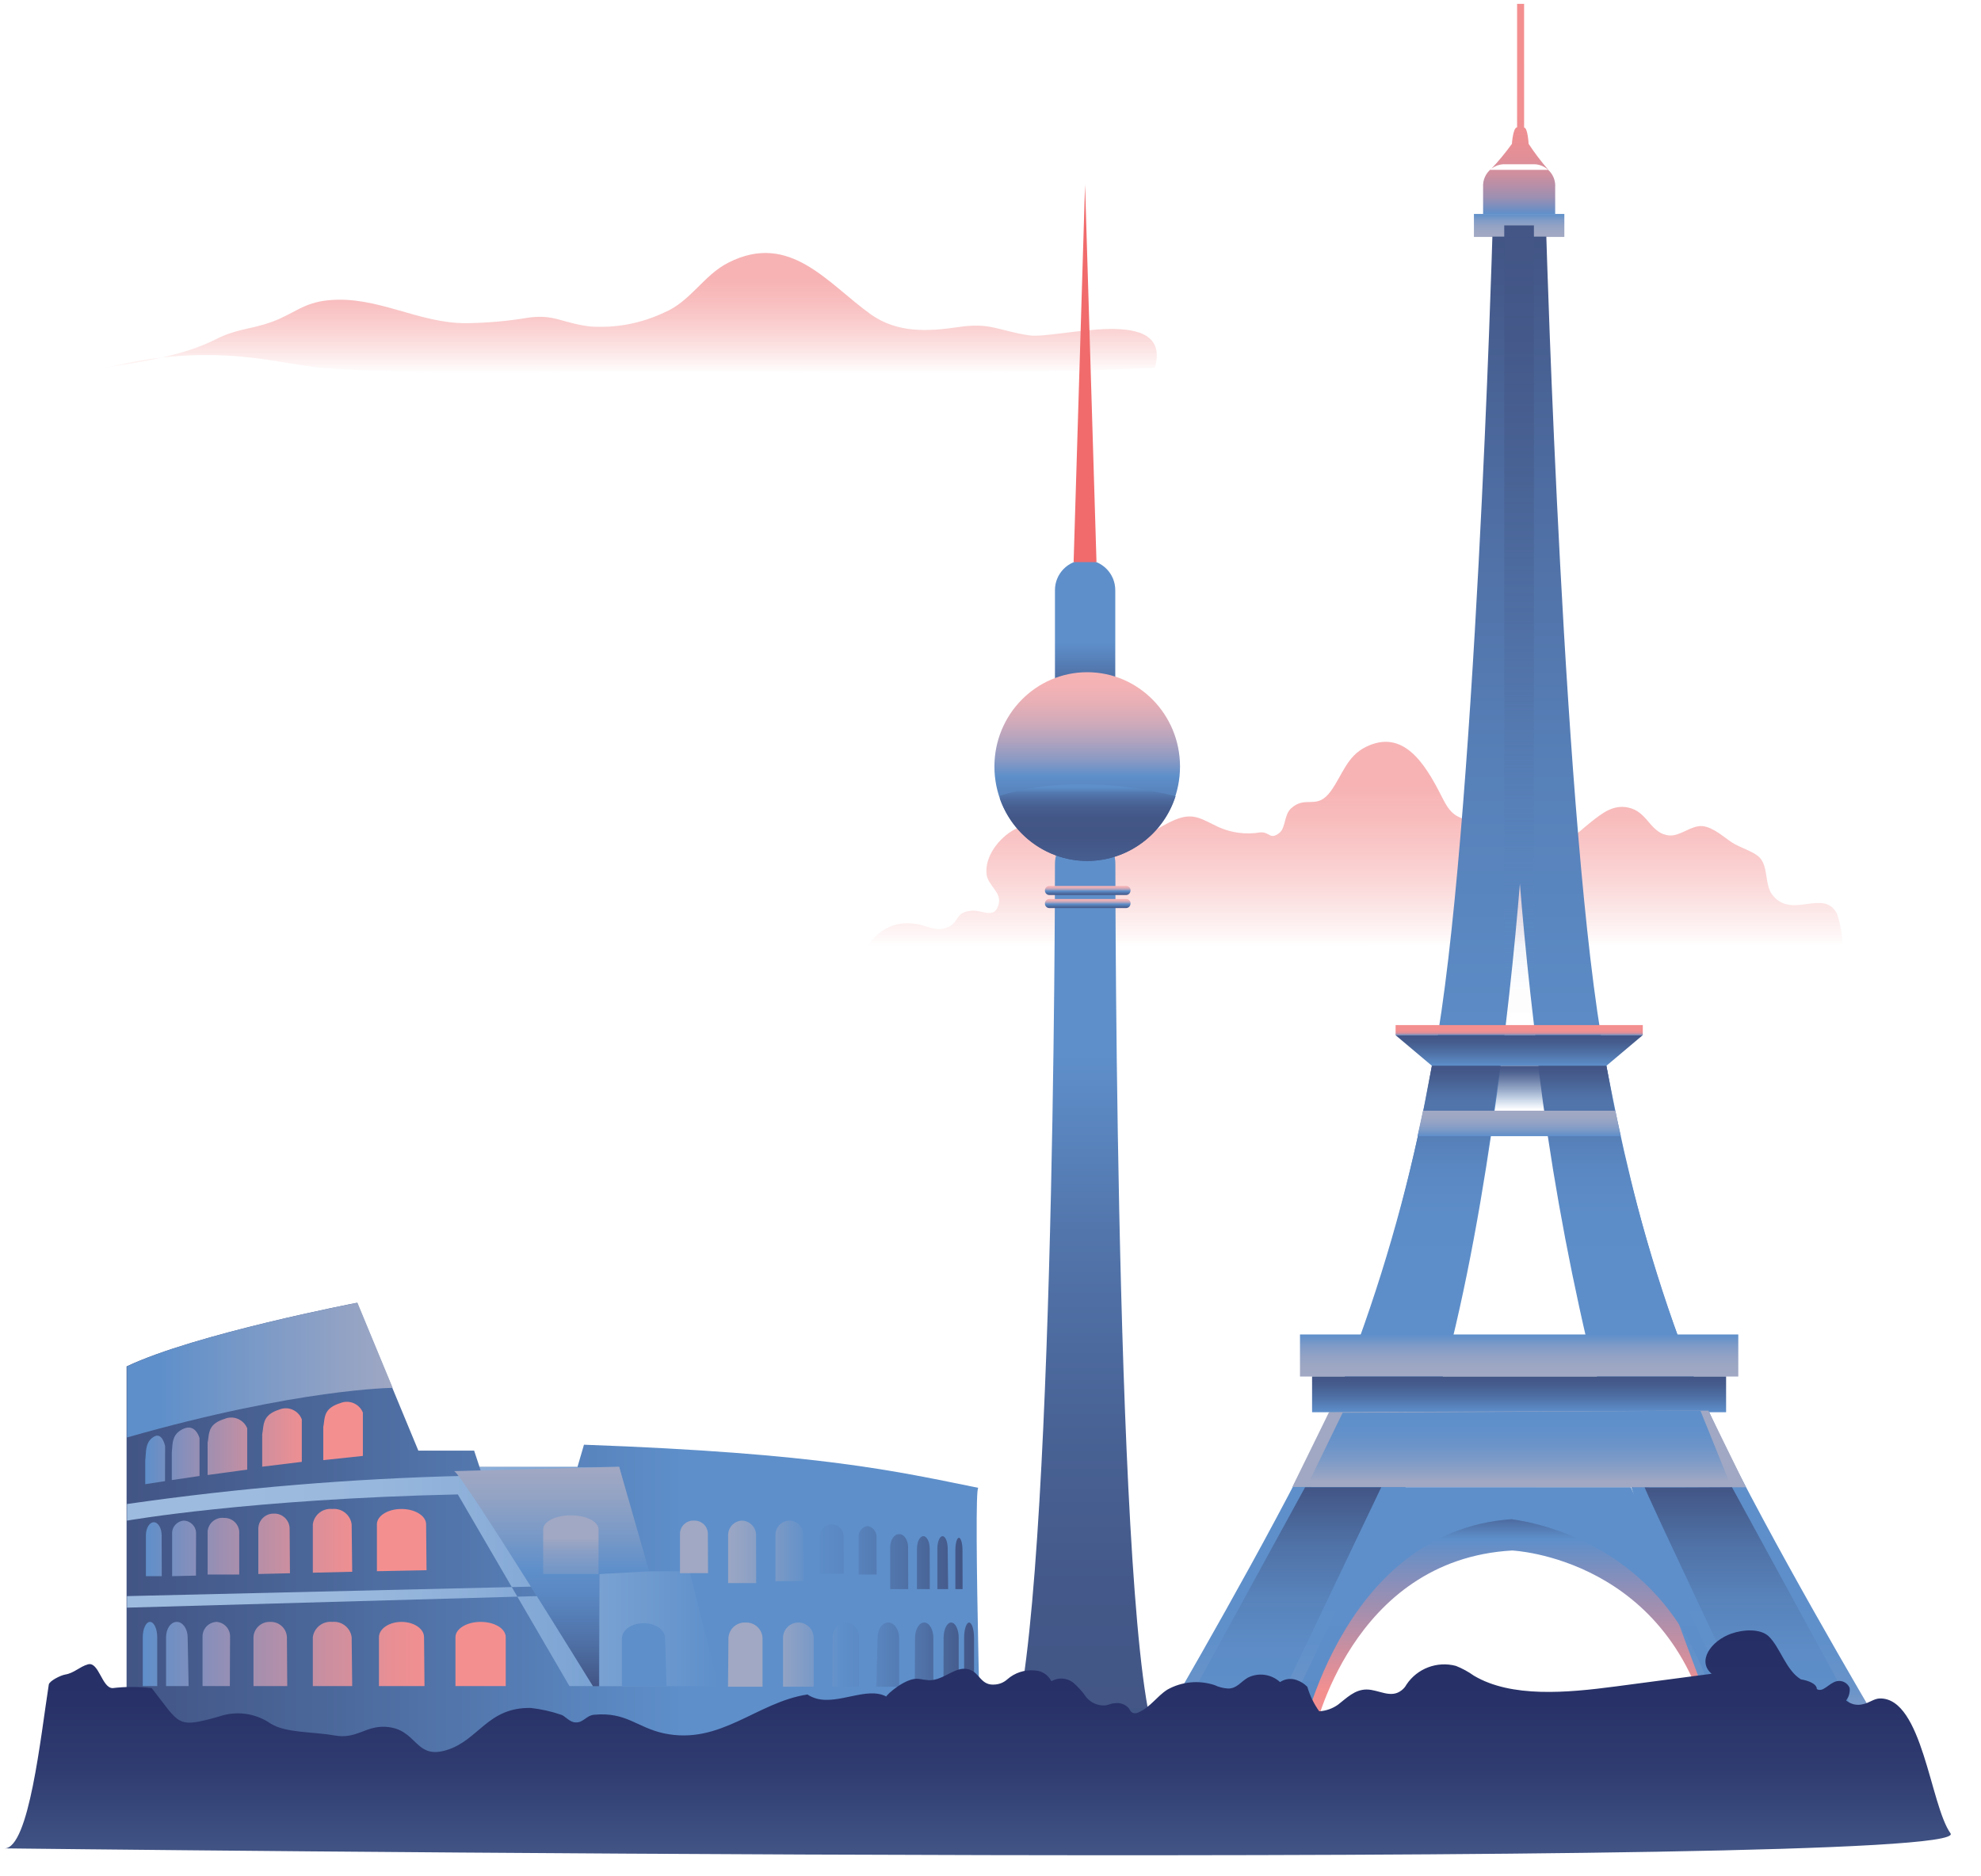 <?xml version="1.0" encoding="UTF-8"?>
<svg xmlns="http://www.w3.org/2000/svg" width="190" height="180" viewBox="0 0 190 180" fill="none">
  <path fill-rule="evenodd" clip-rule="evenodd" d="M10.04 35.321C20.647 32.62 27.074 35.041 31.172 35.321C41.624 36.035 52.201 35.631 62.684 35.631C78.683 35.631 94.766 36.066 110.765 35.279C112.504 29.123 101.358 32.558 98.719 32.175C95.728 31.72 95.014 30.913 91.899 31.379C88.97 31.813 86.052 31.958 83.506 30.148C79.367 27.178 75.765 22.202 69.866 25.192C67.465 26.402 66.244 28.937 63.657 30.003C61.44 31.046 58.991 31.498 56.547 31.317C53.857 30.965 53.163 30.137 50.711 30.468C48.74 30.8 46.748 30.98 44.75 31.006C40.124 31.037 36.191 28.348 31.503 28.803C29.061 29.041 28.192 30.106 26.091 30.872C23.99 31.637 22.769 31.493 20.637 32.579C17.532 34.141 13.558 34.721 10.029 35.279" fill="url(#paint0_linear_3533_24161)"></path>
  <path fill-rule="evenodd" clip-rule="evenodd" d="M176.728 90.671C176.694 89.639 176.509 88.618 176.18 87.639C174.897 85.198 171.813 88.26 169.971 85.819C169.246 84.867 169.608 83.211 168.801 82.301C168.273 81.701 166.876 81.318 166.131 80.832C165.386 80.346 164.31 79.342 163.275 79.249C162.24 79.156 161.205 80.19 160.17 80.149C158.39 80.056 158.1 78.08 156.465 77.552C154.83 77.025 153.64 78.028 152.533 78.908C150.98 80.128 150.794 80.811 148.931 80.077C148.269 79.818 147.896 79.042 147.141 78.959C146.386 78.876 145.951 79.694 145.195 79.901C143.643 80.335 142.608 79.363 141.263 78.866C139.597 78.308 139.193 78.256 138.241 76.352C136.606 73.103 134.526 69.917 130.997 71.655C129.186 72.545 128.751 74.345 127.654 75.876C126.288 77.79 125.243 76.228 123.815 77.563C123.142 78.194 123.318 79.456 122.687 79.921C121.786 80.594 121.807 79.808 120.886 79.849C119.519 80.085 118.113 79.905 116.85 79.332C115.256 78.587 114.47 77.904 112.71 78.639C110.951 79.373 110.196 80.387 108.24 80.046C106.48 79.735 104.98 78.773 103.138 78.69C101.307 78.794 99.494 79.11 97.736 79.632L99.102 79.166C97.249 78.866 94.362 81.442 94.621 83.863C94.724 84.898 96.038 85.581 95.8 86.667C95.448 88.26 94.248 87.298 93.265 87.36C91.537 87.474 92.075 88.457 90.895 88.953C89.715 89.45 88.763 88.695 87.728 88.622C85.968 88.327 84.209 89.151 83.309 90.691L176.728 90.671Z" fill="url(#paint1_linear_3533_24161)"></path>
  <path fill-rule="evenodd" clip-rule="evenodd" d="M104.1 53.715H104.038C102.446 53.738 101.17 55.041 101.182 56.633V65.179C101.17 66.775 102.452 68.079 104.049 68.096H104.111C105.703 68.073 106.979 66.77 106.967 65.179V56.633C106.978 55.037 105.697 53.733 104.1 53.715V53.715Z" fill="url(#paint2_linear_3533_24161)"></path>
  <path fill-rule="evenodd" clip-rule="evenodd" d="M102.972 53.922L104.069 17.712L105.166 53.922H102.972V53.922Z" fill="#F16B6C"></path>
  <path fill-rule="evenodd" clip-rule="evenodd" d="M111.375 167.809C106.977 163.536 106.977 82.87 106.977 82.87C106.989 81.257 105.693 79.939 104.079 79.921V79.921C102.47 79.939 101.176 81.251 101.182 82.86C101.182 82.86 101.182 158.85 96.587 167.602L111.375 167.809Z" fill="url(#paint3_linear_3533_24161)"></path>
  <path fill-rule="evenodd" clip-rule="evenodd" d="M104.276 82.591C109.192 82.591 113.176 78.538 113.176 73.538C113.176 68.538 109.192 64.486 104.276 64.486C99.361 64.486 95.376 68.538 95.376 73.538C95.376 78.538 99.361 82.591 104.276 82.591Z" fill="url(#paint4_linear_3533_24161)"></path>
  <path fill-rule="evenodd" clip-rule="evenodd" d="M104.287 82.591C108.157 82.576 111.576 80.069 112.752 76.383V76.383C102.32 73.786 95.821 76.383 95.821 76.383V76.383C95.945 76.383 95.956 76.383 95.894 76.6C97.134 80.177 100.5 82.58 104.287 82.591V82.591Z" fill="url(#paint5_linear_3533_24161)"></path>
  <path fill-rule="evenodd" clip-rule="evenodd" d="M108.426 85.425C108.429 85.54 108.385 85.65 108.305 85.732C108.226 85.814 108.116 85.86 108.002 85.86H100.644C100.529 85.86 100.42 85.814 100.34 85.732C100.26 85.65 100.217 85.54 100.219 85.425V85.425C100.217 85.311 100.26 85.201 100.34 85.119C100.42 85.037 100.529 84.991 100.644 84.991H108.012C108.126 84.991 108.236 85.037 108.316 85.119C108.396 85.201 108.439 85.311 108.436 85.425H108.426Z" fill="url(#paint6_linear_3533_24161)"></path>
  <path fill-rule="evenodd" clip-rule="evenodd" d="M108.426 86.677C108.429 86.791 108.385 86.902 108.305 86.984C108.226 87.066 108.116 87.112 108.002 87.112H100.644C100.529 87.112 100.42 87.066 100.34 86.984C100.26 86.902 100.217 86.791 100.219 86.677V86.677C100.217 86.563 100.26 86.452 100.34 86.371C100.42 86.289 100.529 86.243 100.644 86.243H108.012C108.126 86.243 108.236 86.289 108.316 86.371C108.396 86.452 108.439 86.563 108.436 86.677H108.426Z" fill="url(#paint7_linear_3533_24161)"></path>
  <path fill-rule="evenodd" clip-rule="evenodd" d="M126.019 166.33C126.019 166.33 129.558 149.621 145.03 148.742C145.03 148.742 160.501 149.394 164.175 166.744H168.315L156.631 144.552H134.898L123.515 166.154L126.019 166.33Z" fill="url(#paint8_linear_3533_24161)"></path>
  <rect x="141.366" y="20.526" width="8.672" height="2.204" fill="url(#paint9_linear_3533_24161)"></rect>
  <path fill-rule="evenodd" clip-rule="evenodd" d="M166.742 141.272C160.781 129.726 157.107 118.511 153.899 101.327C149.987 80.439 148.311 22.699 148.311 22.699H143.136C143.136 22.699 141.46 80.418 137.548 101.327C134.34 118.46 130.656 129.726 124.705 141.272C118.754 152.818 110.217 167.292 110.217 167.292H122.314C122.314 167.292 132.736 150.801 137.579 134.858C142.257 119.463 144.823 96.578 145.775 84.774C146.707 96.558 149.294 119.463 153.971 134.858C158.815 150.801 165.5 167.633 165.5 167.633L181.334 167.292C181.334 167.292 172.693 152.818 166.742 141.272Z" fill="url(#paint10_linear_3533_24161)"></path>
  <path fill-rule="evenodd" clip-rule="evenodd" d="M154.065 102.248H147.534C148.621 111.139 150.183 119.967 152.212 128.692H161.122C158.01 120.097 155.648 111.25 154.065 102.248V102.248Z" fill="url(#paint11_linear_3533_24161)"></path>
  <path fill-rule="evenodd" clip-rule="evenodd" d="M130.272 128.681H139.183C141.212 119.956 142.774 111.129 143.861 102.237H137.33C135.747 111.239 133.385 120.087 130.272 128.681H130.272Z" fill="url(#paint12_linear_3533_24161)"></path>
  <path fill-rule="evenodd" clip-rule="evenodd" d="M124.518 167.954C124.518 167.954 128.234 146.869 145.04 145.731C144.285 145.793 161.329 146.662 164.962 165.916L167.673 166.619L156.403 142.669H133.822L122.024 167.282L124.518 167.954Z" fill="url(#paint13_linear_3533_24161)"></path>
  <rect x="133.853" y="98.337" width="23.709" height="0.973" fill="url(#paint14_linear_3533_24161)"></rect>
  <path fill-rule="evenodd" clip-rule="evenodd" d="M154.065 102.248H137.341L133.853 99.309H157.552L154.065 102.248V102.248Z" fill="url(#paint15_linear_3533_24161)"></path>
  <rect x="124.684" y="128.019" width="42.037" height="4.035" fill="url(#paint16_linear_3533_24161)"></rect>
  <rect x="125.843" y="132.054" width="39.709" height="3.424" fill="url(#paint17_linear_3533_24161)"></rect>
  <path fill-rule="evenodd" clip-rule="evenodd" d="M146.179 12.239C146.53 12.239 146.613 13.822 146.613 13.822V13.801C147.188 14.674 147.821 15.507 148.507 16.295H148.491C148.144 15.978 147.697 15.786 147.224 15.757H144.171C143.744 15.786 143.356 15.942 143.042 16.186C143.749 15.435 144.406 14.638 145.009 13.801C145.009 13.801 145.113 12.218 145.506 12.218V0.372H146.179V12.239ZM143.042 16.186C142.517 16.594 142.198 17.247 142.246 17.96V20.526H149.159V17.96C149.196 17.411 149.012 16.87 148.649 16.457C148.599 16.399 148.546 16.346 148.491 16.295H142.939C142.974 16.259 143.008 16.222 143.042 16.186Z" fill="url(#paint18_linear_3533_24161)"></path>
  <path fill-rule="evenodd" clip-rule="evenodd" d="M155.451 108.993H135.954L136.482 106.552H154.924L155.451 108.993V108.993Z" fill="url(#paint19_linear_3533_24161)"></path>
  <path fill-rule="evenodd" clip-rule="evenodd" d="M127.468 135.468L123.949 142.648L167.456 142.679L163.855 135.323L127.468 135.468V135.468Z" fill="url(#paint20_linear_3533_24161)"></path>
  <path fill-rule="evenodd" clip-rule="evenodd" d="M132.477 142.679H125.171L112.462 165.916H121.383L132.477 142.679V142.679Z" fill="url(#paint21_linear_3533_24161)"></path>
  <path fill-rule="evenodd" clip-rule="evenodd" d="M166.121 142.679L178.798 165.916L168.718 166.143C168.718 166.143 157.593 142.648 157.749 142.689C157.904 142.731 166.121 142.679 166.121 142.679Z" fill="url(#paint22_linear_3533_24161)"></path>
  <path fill-rule="evenodd" clip-rule="evenodd" d="M128.772 135.53L125.574 142.11H165.831L163.089 135.323L128.772 135.53V135.53Z" fill="url(#paint23_linear_3533_24161)"></path>
  <rect x="144.274" y="21.623" width="2.846" height="75.514" fill="url(#paint24_linear_3533_24161)"></rect>
  <path fill-rule="evenodd" clip-rule="evenodd" d="M137.341 102.248C137.268 102.63 136.482 106.552 136.482 106.552H154.923L154.064 102.248H137.341Z" fill="url(#paint25_linear_3533_24161)"></path>
  <path fill-rule="evenodd" clip-rule="evenodd" d="M34.245 124.977C34.245 124.977 18.722 127.957 12.14 131.082V166.092L94.248 175.237C94.248 175.237 93.306 142.596 93.834 142.731C85.99 141.148 78.735 139.42 56.009 138.593L55.388 140.724H45.991L45.474 139.162H40.124L34.245 124.977Z" fill="url(#paint26_linear_3533_24161)"></path>
  <path fill-rule="evenodd" clip-rule="evenodd" d="M12.182 131.082V137.899C28.585 133.213 37.63 133.14 37.661 133.14L38.54 135.261L34.287 124.977C34.287 124.977 18.702 127.957 12.182 131.082Z" fill="url(#paint27_linear_3533_24161)"></path>
  <path fill-rule="evenodd" clip-rule="evenodd" d="M59.435 142.534L46.54 142.41L45.992 140.745H59.393C59.393 140.745 61.918 150.739 62.229 150.739H66.141L68.904 161.757H57.489V150.863L61.504 150.739L59.435 142.534ZM12.182 144.283C22.885 142.743 33.67 141.842 44.481 141.583L56.899 161.746H54.612L49.621 153.171L51.508 153.118L50.949 152.208L49.086 152.251L43.911 143.362C23.907 143.807 12.182 145.876 12.182 145.876V144.283ZM49.086 152.251L12.182 153.118V154.225L49.621 153.171L49.086 152.251Z" fill="url(#paint28_linear_3533_24161)"></path>
  <path fill-rule="evenodd" clip-rule="evenodd" d="M31.866 155.591C32.781 155.499 33.605 156.148 33.728 157.06L33.78 161.747H30.003V157.06C30.126 156.148 30.95 155.499 31.866 155.591ZM40.714 161.747H36.346V157.06C36.346 156.253 37.319 155.591 38.509 155.591C39.71 155.591 40.672 156.253 40.672 157.06L40.714 161.747ZM48.506 157.06C48.506 156.253 47.471 155.591 46.095 155.591C44.76 155.591 43.684 156.253 43.684 157.06V161.747H48.506V157.06ZM27.519 157.06C27.48 156.212 26.763 155.556 25.915 155.591C25.067 155.556 24.35 156.212 24.311 157.06V161.747H27.55L27.519 157.06ZM20.771 155.591C21.531 155.646 22.107 156.3 22.065 157.06L22.044 161.747H19.426V157.06C19.407 156.686 19.538 156.32 19.791 156.043C20.044 155.767 20.397 155.604 20.771 155.591ZM17.998 157.06C17.998 156.253 17.522 155.591 16.963 155.591C16.373 155.591 15.928 156.253 15.928 157.06V161.747H18.091L17.998 157.06ZM14.386 155.591C14.769 155.591 15.08 156.253 15.08 157.06V161.747H13.693V157.06C13.693 156.253 14.003 155.591 14.386 155.591Z" fill="url(#paint29_linear_3533_24161)"></path>
  <path fill-rule="evenodd" clip-rule="evenodd" d="M67.91 150.914H65.22V147.066C65.264 146.371 65.859 145.841 66.555 145.876C67.254 145.841 67.851 146.377 67.89 147.076L67.91 150.914ZM72.516 147.293C72.533 146.532 71.932 145.899 71.17 145.876C70.408 145.904 69.812 146.542 69.835 147.304V151.866H72.526L72.516 147.293ZM76.681 146.302C76.933 146.569 77.065 146.927 77.049 147.293L77.069 151.68H74.378V147.262C74.37 146.901 74.506 146.552 74.757 146.291C75.008 146.031 75.352 145.881 75.713 145.876C76.08 145.881 76.43 146.035 76.681 146.302ZM80.909 147.366C80.909 147.065 80.788 146.777 80.575 146.565C80.361 146.353 80.071 146.235 79.77 146.238C79.469 146.235 79.18 146.353 78.966 146.565C78.752 146.777 78.632 147.065 78.632 147.366V150.966H80.919L80.909 147.366ZM83.206 146.393C83.745 146.483 84.122 146.977 84.065 147.521L84.075 151.049H82.347V147.521C82.29 146.977 82.667 146.483 83.206 146.393ZM87.097 148.431C87.097 147.738 86.714 147.169 86.238 147.169C85.762 147.169 85.379 147.728 85.379 148.431V152.446H87.108L87.097 148.431ZM88.556 147.366C88.898 147.366 89.167 147.904 89.167 148.576L89.177 152.446H87.946V148.576C87.946 147.904 88.225 147.366 88.556 147.366ZM90.895 148.576C90.895 147.904 90.678 147.366 90.398 147.366C90.129 147.366 89.902 147.904 89.902 148.576V152.446H90.937L90.895 148.576ZM91.972 147.521C92.158 147.521 92.313 148.049 92.313 148.7L92.323 152.446H91.63V148.7C91.63 148.049 91.785 147.521 91.972 147.521Z" fill="url(#paint30_linear_3533_24161)"></path>
  <path fill-rule="evenodd" clip-rule="evenodd" d="M31.865 144.759C32.781 144.667 33.605 145.316 33.728 146.228L33.78 150.78L30.003 150.873V146.228C30.126 145.316 30.95 144.667 31.865 144.759ZM36.15 150.728L40.91 150.635L40.869 146.228C40.869 145.421 39.813 144.759 38.509 144.759C37.185 144.759 36.15 145.421 36.15 146.228V150.728ZM27.778 146.611C27.749 145.809 27.079 145.18 26.277 145.204C25.475 145.18 24.805 145.809 24.776 146.611V150.997L27.809 150.925L27.778 146.611ZM21.496 145.617C22.245 145.598 22.879 146.165 22.945 146.911V151.049H19.913V146.911C19.944 146.526 20.13 146.171 20.429 145.927C20.727 145.683 21.113 145.571 21.496 145.617ZM18.805 147.118C18.823 146.453 18.3 145.899 17.636 145.876C16.971 145.92 16.466 146.494 16.508 147.159V151.204L18.795 151.152L18.805 147.118ZM14.748 146.031C15.162 146.031 15.504 146.59 15.504 147.293L15.514 151.204H13.993V147.293C13.993 146.6 14.334 146.031 14.748 146.031Z" fill="url(#paint31_linear_3533_24161)"></path>
  <path fill-rule="evenodd" clip-rule="evenodd" d="M34.804 139.669L31.006 140.072V136.885C31.038 136.741 31.056 136.591 31.075 136.441L31.075 136.441L31.075 136.441L31.075 136.441C31.158 135.754 31.245 135.042 32.621 134.609C33.029 134.435 33.491 134.433 33.901 134.602C34.312 134.771 34.637 135.098 34.804 135.51V139.669ZM28.947 136.161C28.788 135.742 28.466 135.406 28.053 135.231C27.641 135.055 27.175 135.055 26.763 135.23C25.393 135.673 25.304 136.409 25.217 137.123C25.198 137.277 25.18 137.43 25.149 137.579V140.703L28.947 140.238V136.161ZM22.807 136.112C23.218 136.282 23.543 136.609 23.71 137.02V140.982L19.912 141.5V138.396C19.944 138.252 19.962 138.104 19.981 137.955L19.981 137.955L19.981 137.955C20.067 137.264 20.157 136.545 21.527 136.12C21.935 135.946 22.397 135.943 22.807 136.112ZM19.136 137.961C19.136 137.961 18.774 136.544 17.605 137.061C16.612 137.5 16.559 138.252 16.508 138.963V138.963C16.5 139.09 16.491 139.215 16.477 139.337V141.986L19.136 141.593V137.961ZM14.738 137.837C15.576 137.32 15.835 138.737 15.835 138.737L15.825 142.089L13.931 142.379V140.113C13.948 139.963 13.958 139.808 13.968 139.651C14.011 138.967 14.056 138.258 14.738 137.837Z" fill="url(#paint32_linear_3533_24161)"></path>
  <path fill-rule="evenodd" clip-rule="evenodd" d="M69.825 161.809H73.137V157.122C73.087 156.267 72.357 155.612 71.501 155.653C70.646 155.612 69.916 156.267 69.866 157.122L69.825 161.809ZM75.103 157.122C75.103 156.311 75.761 155.653 76.572 155.653C77.384 155.653 78.042 156.311 78.042 157.122V161.809H75.103V157.122ZM82.388 161.809H79.832L79.863 157.122C79.81 156.369 80.373 155.713 81.126 155.653C81.879 155.713 82.442 156.369 82.388 157.122V161.809ZM84.044 161.809H86.238V157.122C86.238 156.315 85.752 155.653 85.203 155.653C84.603 155.653 84.168 156.315 84.168 157.122L84.044 161.809ZM89.519 161.809H87.739L87.76 157.122C87.76 156.315 88.153 155.653 88.639 155.653C89.126 155.653 89.519 156.315 89.519 157.122V161.809ZM90.492 161.809H91.951V157.122C91.951 156.315 91.63 155.653 91.226 155.653C90.823 155.653 90.502 156.315 90.502 157.122L90.492 161.809ZM93.42 157.122V161.809H92.468V157.122C92.468 156.315 92.686 155.653 92.944 155.653C93.213 155.653 93.42 156.315 93.42 157.122Z" fill="url(#paint33_linear_3533_24161)"></path>
  <path fill-rule="evenodd" clip-rule="evenodd" d="M43.56 141.127C44.439 141.593 56.868 161.757 56.868 161.757H57.448V151.008L62.26 150.739L59.383 140.703L43.56 141.127Z" fill="url(#paint34_linear_3533_24161)"></path>
  <path fill-rule="evenodd" clip-rule="evenodd" d="M54.778 145.369C56.227 145.369 57.406 145.969 57.406 146.714V150.997H52.097V146.714C52.097 145.969 53.277 145.369 54.726 145.369H54.778ZM59.652 161.747H63.926L63.792 157.153C63.792 156.356 62.891 155.715 61.722 155.715C60.604 155.715 59.652 156.356 59.652 157.153V161.747Z" fill="url(#paint35_linear_3533_24161)"></path>
  <path fill-rule="evenodd" clip-rule="evenodd" d="M187.077 175.879C185.132 173.148 184.387 162.895 180.319 162.936C179.74 162.936 179.285 163.371 178.674 163.485C178.112 163.637 177.512 163.501 177.07 163.123C177.331 162.78 177.45 162.35 177.401 161.922C177.198 161.435 176.674 161.165 176.159 161.281C175.404 161.457 174.855 162.398 174.255 162.036C174.255 161.529 173.438 161.219 172.734 161.105C171.306 160.267 170.726 158.001 169.629 156.967C168.843 156.232 167.218 156.305 166.048 156.718C164.072 157.422 162.747 159.367 164.165 160.567L154.923 161.788C150.298 162.398 144.957 162.885 141.366 160.753C140.83 160.371 140.25 160.055 139.638 159.812C137.838 159.334 135.933 160.054 134.898 161.602C134.784 161.816 134.625 162.003 134.433 162.15C133.398 162.978 132.249 162.088 131.09 162.078C129.931 162.067 129.134 162.916 128.327 163.536C127.797 163.91 127.173 164.129 126.526 164.167C126.017 163.454 125.633 162.66 125.388 161.819C125.099 161.523 124.744 161.3 124.353 161.167C123.824 160.976 123.236 161.049 122.77 161.364C121.923 160.59 120.685 160.425 119.665 160.95C119.034 161.312 118.63 161.984 117.802 161.984C117.347 161.96 116.9 161.848 116.488 161.653C114.986 161.158 113.345 161.316 111.965 162.088C110.931 162.75 110.361 163.764 109.151 164.292C109.059 164.333 108.961 164.354 108.861 164.354C108.478 164.354 108.405 164.074 108.271 163.878C107.921 163.485 107.391 163.305 106.874 163.402C106.594 163.402 106.336 163.557 106.046 163.598C105.328 163.662 104.625 163.363 104.173 162.802C103.816 162.279 103.392 161.806 102.91 161.395C102.306 160.944 101.49 160.899 100.84 161.281C100.53 160.66 99.9 160.261 99.205 160.246C98.258 160.165 97.319 160.475 96.608 161.105C96.302 161.378 95.918 161.548 95.511 161.591C94.062 161.778 94 160.474 92.955 160.153C91.661 159.76 90.554 161.188 89.146 161.188C88.799 161.163 88.453 161.118 88.111 161.053C86.88 160.898 85.007 162.595 85.007 162.75C83.154 161.778 80.495 163.516 78.342 162.957C78.022 162.873 77.718 162.736 77.442 162.554C72.557 163.298 69.09 167.447 63.657 166.278C61.08 165.719 60.066 164.209 56.992 164.499C56.216 164.561 55.957 165.285 55.202 165.233C54.633 165.233 54.167 164.581 53.815 164.499C52.873 164.175 51.898 163.956 50.907 163.847C46.768 163.764 45.919 166.95 42.825 167.892C39.73 168.833 40.062 165.823 36.967 165.657C34.991 165.564 34.225 166.868 32.072 166.485C29.92 166.102 27.446 166.268 25.956 165.347C24.514 164.345 22.68 164.092 21.02 164.664C16.88 165.833 17.315 165.45 14.552 161.943C13.307 161.794 12.05 161.794 10.805 161.943C9.771 161.943 9.481 159.357 8.425 159.667C7.628 159.895 7.101 160.505 6.262 160.64C5.817 160.712 4.741 161.25 4.679 161.602C3.903 166.568 2.79 177.317 0.437 177.317C0.022 177.317 189.654 179.521 187.077 175.879Z" fill="url(#paint36_linear_3533_24161)"></path>
  <defs>
    <linearGradient id="paint0_linear_3533_24161" x1="9.941" y1="24.24" x2="9.941" y2="35.745" gradientUnits="userSpaceOnUse">
      <stop offset="0.22" stop-color="#F7B3B4"></stop>
      <stop offset="1" stop-color="#F48F90" stop-opacity="0.01"></stop>
    </linearGradient>
    <linearGradient id="paint1_linear_3533_24161" x1="83.429" y1="71.2" x2="83.429" y2="90.671" gradientUnits="userSpaceOnUse">
      <stop offset="0.22" stop-color="#F7B3B4"></stop>
      <stop offset="1" stop-color="#F48F90" stop-opacity="0.01"></stop>
    </linearGradient>
    <linearGradient id="paint2_linear_3533_24161" x1="101.166" y1="53.715" x2="101.166" y2="68.148" gradientUnits="userSpaceOnUse">
      <stop offset="0.55" stop-color="#5E8FCA"></stop>
      <stop offset="1" stop-color="#425585"></stop>
    </linearGradient>
    <linearGradient id="paint3_linear_3533_24161" x1="96.581" y1="79.911" x2="96.581" y2="167.809" gradientUnits="userSpaceOnUse">
      <stop offset="0.24" stop-color="#5E8FCA"></stop>
      <stop offset="0.25" stop-color="#5E8EC9"></stop>
      <stop offset="0.44" stop-color="#5275AB"></stop>
      <stop offset="0.64" stop-color="#496396"></stop>
      <stop offset="0.82" stop-color="#445989"></stop>
      <stop offset="1" stop-color="#425585"></stop>
    </linearGradient>
    <linearGradient id="paint4_linear_3533_24161" x1="95.381" y1="64.496" x2="95.381" y2="82.591" gradientUnits="userSpaceOnUse">
      <stop stop-color="#F7B3B4"></stop>
      <stop offset="0.08" stop-color="#F3B2B5"></stop>
      <stop offset="0.17" stop-color="#E6AFB6"></stop>
      <stop offset="0.27" stop-color="#D0AABA"></stop>
      <stop offset="0.36" stop-color="#B2A3BE"></stop>
      <stop offset="0.46" stop-color="#8C9AC3"></stop>
      <stop offset="0.55" stop-color="#5E8FCA"></stop>
      <stop offset="1" stop-color="#425585"></stop>
    </linearGradient>
    <linearGradient id="paint5_linear_3533_24161" x1="95.758" y1="75.183" x2="95.758" y2="82.591" gradientUnits="userSpaceOnUse">
      <stop offset="0.04" stop-color="#5E8FCA"></stop>
      <stop offset="0.05" stop-color="#5D8EC8"></stop>
      <stop offset="0.12" stop-color="#5379B0"></stop>
      <stop offset="0.21" stop-color="#4C699D"></stop>
      <stop offset="0.31" stop-color="#465E8F"></stop>
      <stop offset="0.44" stop-color="#435787"></stop>
      <stop offset="0.68" stop-color="#425585"></stop>
      <stop offset="1" stop-color="#465E90"></stop>
    </linearGradient>
    <linearGradient id="paint6_linear_3533_24161" x1="100.877" y1="84.991" x2="100.877" y2="85.86" gradientUnits="userSpaceOnUse">
      <stop stop-color="#F7B3B4"></stop>
      <stop offset="0.08" stop-color="#F3B2B5"></stop>
      <stop offset="0.17" stop-color="#E6AFB6"></stop>
      <stop offset="0.27" stop-color="#D0AABA"></stop>
      <stop offset="0.36" stop-color="#B2A3BE"></stop>
      <stop offset="0.46" stop-color="#8C9AC3"></stop>
      <stop offset="0.55" stop-color="#5E8FCA"></stop>
      <stop offset="1" stop-color="#425585"></stop>
    </linearGradient>
    <linearGradient id="paint7_linear_3533_24161" x1="100.877" y1="86.243" x2="100.877" y2="87.112" gradientUnits="userSpaceOnUse">
      <stop stop-color="#F7B3B4"></stop>
      <stop offset="0.08" stop-color="#F3B2B5"></stop>
      <stop offset="0.17" stop-color="#E6AFB6"></stop>
      <stop offset="0.27" stop-color="#D0AABA"></stop>
      <stop offset="0.36" stop-color="#B2A3BE"></stop>
      <stop offset="0.46" stop-color="#8C9AC3"></stop>
      <stop offset="0.55" stop-color="#5E8FCA"></stop>
      <stop offset="1" stop-color="#425585"></stop>
    </linearGradient>
    <linearGradient id="paint8_linear_3533_24161" x1="123.551" y1="144.541" x2="123.551" y2="166.733" gradientUnits="userSpaceOnUse">
      <stop stop-color="#425585"></stop>
      <stop offset="0.14" stop-color="#5E8FCA"></stop>
      <stop offset="0.8" stop-color="#F48F90"></stop>
    </linearGradient>
    <linearGradient id="paint9_linear_3533_24161" x1="141.387" y1="20.526" x2="141.387" y2="22.719" gradientUnits="userSpaceOnUse">
      <stop stop-color="#5E8FCA"></stop>
      <stop offset="0.05" stop-color="#6491C9"></stop>
      <stop offset="0.27" stop-color="#7F9BC7"></stop>
      <stop offset="0.51" stop-color="#92A2C5"></stop>
      <stop offset="0.75" stop-color="#9DA7C3"></stop>
      <stop offset="1" stop-color="#A1A8C3"></stop>
    </linearGradient>
    <linearGradient id="paint10_linear_3533_24161" x1="110.149" y1="22.719" x2="110.149" y2="167.633" gradientUnits="userSpaceOnUse">
      <stop stop-color="#425585"></stop>
      <stop offset="0.17" stop-color="#4E6DA2"></stop>
      <stop offset="0.35" stop-color="#5780B8"></stop>
      <stop offset="0.52" stop-color="#5C8BC5"></stop>
      <stop offset="0.67" stop-color="#5E8FCA"></stop>
      <stop offset="0.68" stop-color="#5E8FCA"></stop>
      <stop offset="0.89" stop-color="#5E8FCA"></stop>
      <stop offset="0.93" stop-color="#6090CA"></stop>
      <stop offset="0.96" stop-color="#6893C9"></stop>
      <stop offset="0.97" stop-color="#7598C8"></stop>
      <stop offset="0.99" stop-color="#889EC6"></stop>
      <stop offset="1" stop-color="#9FA7C3"></stop>
      <stop offset="1" stop-color="#A1A8C3"></stop>
    </linearGradient>
    <linearGradient id="paint11_linear_3533_24161" x1="147.542" y1="102.248" x2="147.542" y2="128.681" gradientUnits="userSpaceOnUse">
      <stop stop-color="#425585"></stop>
      <stop offset="0.03" stop-color="#455C8D"></stop>
      <stop offset="0.12" stop-color="#4E6FA4"></stop>
      <stop offset="0.23" stop-color="#557DB5"></stop>
      <stop offset="0.36" stop-color="#5A87C1"></stop>
      <stop offset="0.54" stop-color="#5D8DC8"></stop>
      <stop offset="1" stop-color="#5E8FCA"></stop>
    </linearGradient>
    <linearGradient id="paint12_linear_3533_24161" x1="130.28" y1="102.248" x2="130.28" y2="128.681" gradientUnits="userSpaceOnUse">
      <stop stop-color="#425585"></stop>
      <stop offset="0.03" stop-color="#455C8D"></stop>
      <stop offset="0.12" stop-color="#4E6FA4"></stop>
      <stop offset="0.23" stop-color="#557DB5"></stop>
      <stop offset="0.36" stop-color="#5A87C1"></stop>
      <stop offset="0.54" stop-color="#5D8DC8"></stop>
      <stop offset="1" stop-color="#5E8FCA"></stop>
    </linearGradient>
    <linearGradient id="paint13_linear_3533_24161" x1="122.039" y1="142.679" x2="122.039" y2="167.954" gradientUnits="userSpaceOnUse">
      <stop offset="0.46" stop-color="#5E8FCA"></stop>
      <stop offset="0.72" stop-color="#5D8DC8"></stop>
      <stop offset="0.82" stop-color="#5A88C1"></stop>
      <stop offset="0.88" stop-color="#567EB6"></stop>
      <stop offset="0.94" stop-color="#4F70A5"></stop>
      <stop offset="0.98" stop-color="#465D8F"></stop>
      <stop offset="1" stop-color="#425585"></stop>
    </linearGradient>
    <linearGradient id="paint14_linear_3533_24161" x1="133.848" y1="98.337" x2="133.848" y2="99.309" gradientUnits="userSpaceOnUse">
      <stop offset="0.2" stop-color="#F48F90"></stop>
      <stop offset="0.53" stop-color="#F28F91"></stop>
      <stop offset="0.65" stop-color="#EB8F93"></stop>
      <stop offset="0.74" stop-color="#E08F98"></stop>
      <stop offset="0.81" stop-color="#CF8F9E"></stop>
      <stop offset="0.86" stop-color="#B98FA7"></stop>
      <stop offset="0.92" stop-color="#9D8FB1"></stop>
      <stop offset="0.96" stop-color="#7E8FBE"></stop>
      <stop offset="1" stop-color="#5E8FCA"></stop>
    </linearGradient>
    <linearGradient id="paint15_linear_3533_24161" x1="133.853" y1="99.309" x2="133.853" y2="102.248" gradientUnits="userSpaceOnUse">
      <stop stop-color="#425585"></stop>
      <stop offset="0.22" stop-color="#455C8D"></stop>
      <stop offset="0.56" stop-color="#4E6FA4"></stop>
      <stop offset="0.98" stop-color="#5D8DC8"></stop>
      <stop offset="1" stop-color="#5E8FCA"></stop>
    </linearGradient>
    <linearGradient id="paint16_linear_3533_24161" x1="124.684" y1="128.019" x2="124.684" y2="132.054" gradientUnits="userSpaceOnUse">
      <stop stop-color="#5E8FCA"></stop>
      <stop offset="0.05" stop-color="#6491C9"></stop>
      <stop offset="0.27" stop-color="#7F9BC7"></stop>
      <stop offset="0.51" stop-color="#92A2C5"></stop>
      <stop offset="0.75" stop-color="#9DA7C3"></stop>
      <stop offset="1" stop-color="#A1A8C3"></stop>
    </linearGradient>
    <linearGradient id="paint17_linear_3533_24161" x1="125.908" y1="132.054" x2="125.908" y2="135.468" gradientUnits="userSpaceOnUse">
      <stop stop-color="#425585"></stop>
      <stop offset="0.22" stop-color="#455C8D"></stop>
      <stop offset="0.56" stop-color="#4E6FA4"></stop>
      <stop offset="0.98" stop-color="#5D8DC8"></stop>
      <stop offset="1" stop-color="#5E8FCA"></stop>
    </linearGradient>
    <linearGradient id="paint18_linear_3533_24161" x1="142.241" y1="0.372" x2="142.241" y2="20.526" gradientUnits="userSpaceOnUse">
      <stop offset="0.2" stop-color="#F48F90"></stop>
      <stop offset="0.53" stop-color="#F28F91"></stop>
      <stop offset="0.65" stop-color="#EB8F93"></stop>
      <stop offset="0.74" stop-color="#E08F98"></stop>
      <stop offset="0.81" stop-color="#CF8F9E"></stop>
      <stop offset="0.86" stop-color="#B98FA7"></stop>
      <stop offset="0.92" stop-color="#9D8FB1"></stop>
      <stop offset="0.96" stop-color="#7E8FBE"></stop>
      <stop offset="1" stop-color="#5E8FCA"></stop>
    </linearGradient>
    <linearGradient id="paint19_linear_3533_24161" x1="135.954" y1="106.552" x2="135.954" y2="108.993" gradientUnits="userSpaceOnUse">
      <stop stop-color="#A1A8C3"></stop>
      <stop offset="0.25" stop-color="#9DA7C3"></stop>
      <stop offset="0.49" stop-color="#92A2C5"></stop>
      <stop offset="0.73" stop-color="#7F9BC7"></stop>
      <stop offset="0.95" stop-color="#6491C9"></stop>
      <stop offset="1" stop-color="#5E8FCA"></stop>
    </linearGradient>
    <linearGradient id="paint20_linear_3533_24161" x1="123.949" y1="135.323" x2="123.949" y2="142.679" gradientUnits="userSpaceOnUse">
      <stop offset="0.82" stop-color="#A1A8C3"></stop>
      <stop offset="0.95" stop-color="#A1A8C3"></stop>
    </linearGradient>
    <linearGradient id="paint21_linear_3533_24161" x1="112.462" y1="142.679" x2="112.462" y2="165.916" gradientUnits="userSpaceOnUse">
      <stop stop-color="#425585"></stop>
      <stop offset="0.06" stop-color="#465D8E"></stop>
      <stop offset="0.25" stop-color="#5073A8"></stop>
      <stop offset="0.46" stop-color="#5883BB"></stop>
      <stop offset="0.67" stop-color="#5D8CC6"></stop>
      <stop offset="0.89" stop-color="#5E8FCA"></stop>
      <stop offset="0.93" stop-color="#6090CA"></stop>
      <stop offset="0.96" stop-color="#6893C9"></stop>
      <stop offset="0.97" stop-color="#7598C8"></stop>
      <stop offset="0.99" stop-color="#889EC6"></stop>
      <stop offset="1" stop-color="#9FA7C3"></stop>
      <stop offset="1" stop-color="#A1A8C3"></stop>
    </linearGradient>
    <linearGradient id="paint22_linear_3533_24161" x1="157.789" y1="142.679" x2="157.789" y2="166.143" gradientUnits="userSpaceOnUse">
      <stop stop-color="#425585"></stop>
      <stop offset="0.06" stop-color="#465D8E"></stop>
      <stop offset="0.25" stop-color="#5073A8"></stop>
      <stop offset="0.46" stop-color="#5883BB"></stop>
      <stop offset="0.67" stop-color="#5D8CC6"></stop>
      <stop offset="0.89" stop-color="#5E8FCA"></stop>
      <stop offset="0.93" stop-color="#6090CA"></stop>
      <stop offset="0.96" stop-color="#6893C9"></stop>
      <stop offset="0.97" stop-color="#7598C8"></stop>
      <stop offset="0.99" stop-color="#889EC6"></stop>
      <stop offset="1" stop-color="#9FA7C3"></stop>
      <stop offset="1" stop-color="#A1A8C3"></stop>
    </linearGradient>
    <linearGradient id="paint23_linear_3533_24161" x1="125.574" y1="135.323" x2="125.574" y2="142.11" gradientUnits="userSpaceOnUse">
      <stop stop-color="#5E8FCA"></stop>
      <stop offset="0.27" stop-color="#6190CA"></stop>
      <stop offset="0.5" stop-color="#6C94C9"></stop>
      <stop offset="0.72" stop-color="#7E9BC7"></stop>
      <stop offset="0.93" stop-color="#96A4C4"></stop>
      <stop offset="1" stop-color="#A1A8C3"></stop>
    </linearGradient>
    <linearGradient id="paint24_linear_3533_24161" x1="144.28" y1="21.623" x2="144.28" y2="97.137" gradientUnits="userSpaceOnUse">
      <stop stop-color="#425585"></stop>
      <stop offset="0.13" stop-color="#445889" stop-opacity="0.95"></stop>
      <stop offset="0.33" stop-color="#486193" stop-opacity="0.79"></stop>
      <stop offset="0.57" stop-color="#4F6FA4" stop-opacity="0.55"></stop>
      <stop offset="0.83" stop-color="#5883BC" stop-opacity="0.21"></stop>
      <stop offset="0.97" stop-color="#5E8FCA" stop-opacity="0.01"></stop>
    </linearGradient>
    <linearGradient id="paint25_linear_3533_24161" x1="136.482" y1="102.248" x2="136.482" y2="106.552" gradientUnits="userSpaceOnUse">
      <stop stop-color="#425585"></stop>
      <stop offset="0.13" stop-color="#445889" stop-opacity="0.95"></stop>
      <stop offset="0.33" stop-color="#486193" stop-opacity="0.79"></stop>
      <stop offset="0.57" stop-color="#4F6FA4" stop-opacity="0.55"></stop>
      <stop offset="0.83" stop-color="#5883BC" stop-opacity="0.21"></stop>
      <stop offset="0.97" stop-color="#5E8FCA" stop-opacity="0.01"></stop>
    </linearGradient>
    <linearGradient id="paint26_linear_3533_24161" x1="12.14" y1="175.237" x2="94.248" y2="175.237" gradientUnits="userSpaceOnUse">
      <stop stop-color="#425585"></stop>
      <stop offset="0.23" stop-color="#4B679A"></stop>
      <stop offset="0.65" stop-color="#5E8FCA"></stop>
    </linearGradient>
    <linearGradient id="paint27_linear_3533_24161" x1="12.14" y1="137.894" x2="38.499" y2="137.894" gradientUnits="userSpaceOnUse">
      <stop offset="0.11" stop-color="#5E8FCA"></stop>
      <stop offset="0.45" stop-color="#7999C7"></stop>
      <stop offset="1" stop-color="#A1A8C3"></stop>
    </linearGradient>
    <linearGradient id="paint28_linear_3533_24161" x1="12.14" y1="161.759" x2="68.904" y2="161.759" gradientUnits="userSpaceOnUse">
      <stop offset="0.2" stop-color="#9DBBDE"></stop>
      <stop offset="0.4" stop-color="#99B8DD"></stop>
      <stop offset="0.6" stop-color="#8CAFD9"></stop>
      <stop offset="0.81" stop-color="#78A1D2"></stop>
      <stop offset="1" stop-color="#5E8FCA"></stop>
    </linearGradient>
    <linearGradient id="paint29_linear_3533_24161" x1="13.672" y1="161.748" x2="48.506" y2="161.748" gradientUnits="userSpaceOnUse">
      <stop stop-color="#5E8FCA"></stop>
      <stop offset="0.01" stop-color="#618FC9"></stop>
      <stop offset="0.28" stop-color="#9F8FB1"></stop>
      <stop offset="0.52" stop-color="#CD8F9F"></stop>
      <stop offset="0.69" stop-color="#E98F94"></stop>
      <stop offset="0.8" stop-color="#F48F90"></stop>
    </linearGradient>
    <linearGradient id="paint30_linear_3533_24161" x1="65.22" y1="152.424" x2="92.354" y2="152.424" gradientUnits="userSpaceOnUse">
      <stop offset="0.13" stop-color="#A1A8C3"></stop>
      <stop offset="0.21" stop-color="#95A4C4"></stop>
      <stop offset="0.36" stop-color="#7698C7"></stop>
      <stop offset="0.46" stop-color="#5E8FCA"></stop>
      <stop offset="0.58" stop-color="#5A87C1"></stop>
      <stop offset="0.78" stop-color="#5073A9"></stop>
      <stop offset="1" stop-color="#425585"></stop>
    </linearGradient>
    <linearGradient id="paint31_linear_3533_24161" x1="13.941" y1="151.23" x2="40.91" y2="151.23" gradientUnits="userSpaceOnUse">
      <stop stop-color="#5E8FCA"></stop>
      <stop offset="0.01" stop-color="#618FC9"></stop>
      <stop offset="0.28" stop-color="#9F8FB1"></stop>
      <stop offset="0.52" stop-color="#CD8F9F"></stop>
      <stop offset="0.69" stop-color="#E98F94"></stop>
      <stop offset="0.8" stop-color="#F48F90"></stop>
    </linearGradient>
    <linearGradient id="paint32_linear_3533_24161" x1="13.941" y1="142.366" x2="34.804" y2="142.366" gradientUnits="userSpaceOnUse">
      <stop stop-color="#5E8FCA"></stop>
      <stop offset="0.01" stop-color="#618FC9"></stop>
      <stop offset="0.28" stop-color="#9F8FB1"></stop>
      <stop offset="0.52" stop-color="#CD8F9F"></stop>
      <stop offset="0.69" stop-color="#E98F94"></stop>
      <stop offset="0.8" stop-color="#F48F90"></stop>
    </linearGradient>
    <linearGradient id="paint33_linear_3533_24161" x1="69.825" y1="161.815" x2="93.42" y2="161.815" gradientUnits="userSpaceOnUse">
      <stop offset="0.13" stop-color="#A1A8C3"></stop>
      <stop offset="0.21" stop-color="#95A4C4"></stop>
      <stop offset="0.36" stop-color="#7698C7"></stop>
      <stop offset="0.46" stop-color="#5E8FCA"></stop>
      <stop offset="0.58" stop-color="#5A87C1"></stop>
      <stop offset="0.78" stop-color="#5073A9"></stop>
      <stop offset="1" stop-color="#425585"></stop>
    </linearGradient>
    <linearGradient id="paint34_linear_3533_24161" x1="43.562" y1="140.734" x2="43.562" y2="161.747" gradientUnits="userSpaceOnUse">
      <stop stop-color="#A1A8C3"></stop>
      <stop offset="0.12" stop-color="#95A4C4"></stop>
      <stop offset="0.33" stop-color="#7698C7"></stop>
      <stop offset="0.47" stop-color="#5E8FCA"></stop>
      <stop offset="0.59" stop-color="#5A87C1"></stop>
      <stop offset="0.78" stop-color="#5073A9"></stop>
      <stop offset="1" stop-color="#425585"></stop>
    </linearGradient>
    <linearGradient id="paint35_linear_3533_24161" x1="52.113" y1="145.369" x2="52.113" y2="161.747" gradientUnits="userSpaceOnUse">
      <stop offset="0.13" stop-color="#A1A8C3"></stop>
      <stop offset="0.21" stop-color="#8A9FC5"></stop>
      <stop offset="0.31" stop-color="#7698C7"></stop>
      <stop offset="0.42" stop-color="#6893C9"></stop>
      <stop offset="0.55" stop-color="#6090CA"></stop>
      <stop offset="0.8" stop-color="#5E8FCA"></stop>
    </linearGradient>
    <linearGradient id="paint36_linear_3533_24161" x1="0.038" y1="156.306" x2="0.038" y2="177.967" gradientUnits="userSpaceOnUse">
      <stop stop-color="#252E65"></stop>
      <stop offset="0.33" stop-color="#283268"></stop>
      <stop offset="0.64" stop-color="#303D71"></stop>
      <stop offset="0.93" stop-color="#3E5081"></stop>
      <stop offset="1" stop-color="#425585"></stop>
    </linearGradient>
  </defs>
</svg>
